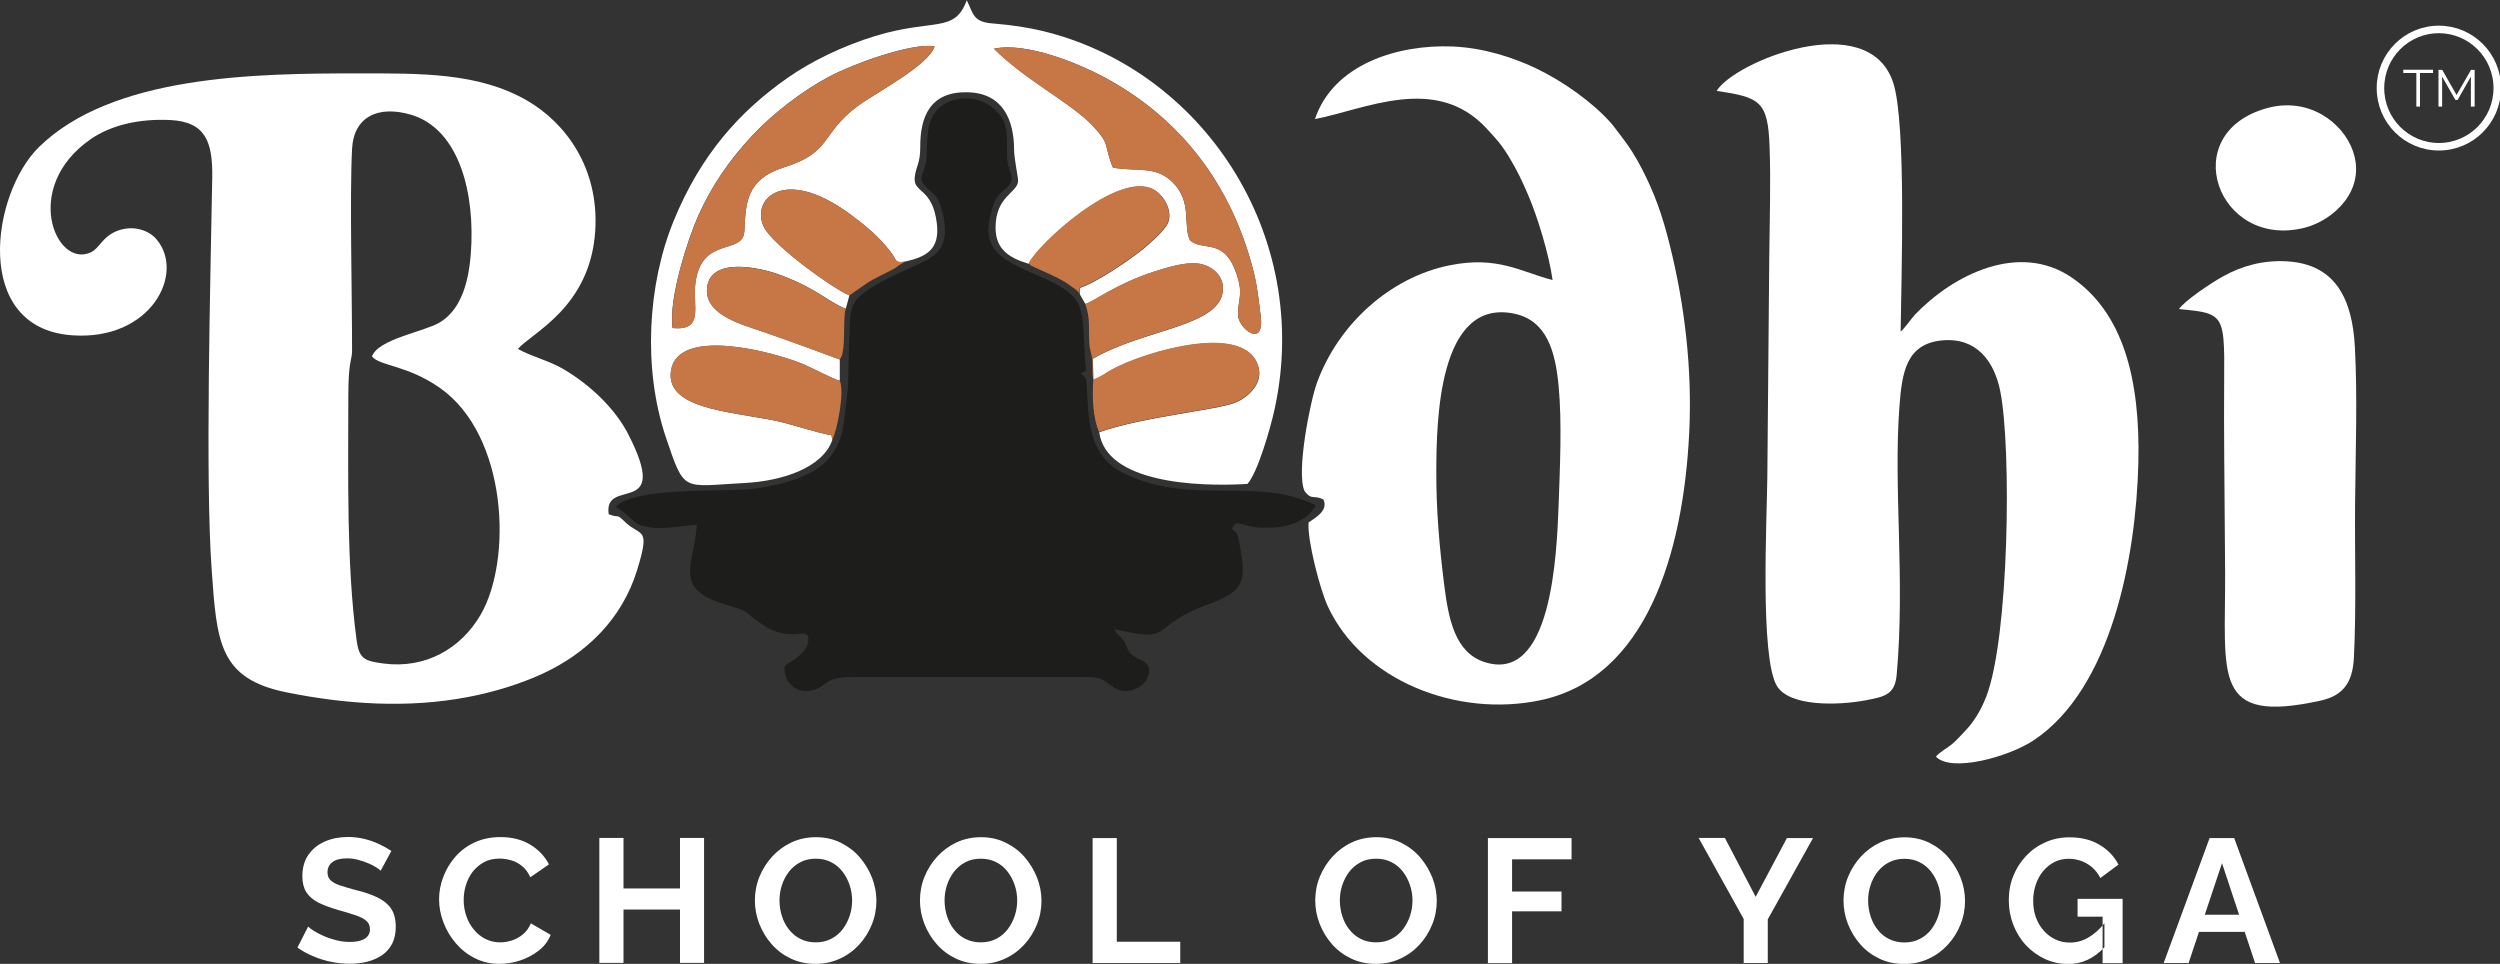 <svg width="166" height="64" viewBox="0 0 166 64" fill="none" xmlns="http://www.w3.org/2000/svg">
<rect x="0" y="0" width="166" height="64" fill="#333333" stroke="none"/>
<g id="Bodhi Logo" clip-path="url(#clip0_115_6685)">
<path id="Vector" fill-rule="evenodd" clip-rule="evenodd" d="M24.705 23.675C25.238 24.317 27.056 24.238 29.23 25.772C33.698 28.924 34.039 37.176 31.908 40.828C30.587 43.096 28.221 44.416 25.479 44.059C24.187 43.888 23.846 43.76 23.675 42.483C23 37.426 23.128 31.585 23.128 26.328C23.128 23.917 23.377 23.91 23.377 23.304C23.384 19.745 23.213 12.983 23.377 9.887C23.483 7.762 25.096 6.97 27.298 7.619C30.509 8.575 31.567 12.869 31.262 16.842C31.105 18.917 30.537 20.608 29.195 21.414C28.165 22.027 25.089 22.519 24.698 23.675H24.705ZM40.418 34.145C40.048 31.606 44.616 34.473 41.704 28.81C40.801 27.055 39.09 25.493 37.413 24.509C36.412 23.924 35.296 23.682 34.387 23.168C35.303 22.105 39.196 20.415 39.523 15.33C39.793 11.121 37.52 8.14 35.012 6.685C31.78 4.809 27.923 4.873 23.76 4.873C16.906 4.873 7.458 5.002 2.592 9.759C-0.569 12.848 -1.862 21.77 4.759 22.262C10.029 22.655 12.331 18.133 10.377 15.872C9.88 15.294 8.872 14.944 7.863 15.301C6.804 15.672 6.62 16.485 6.03 16.756C3.707 17.84 1.427 12.448 5.995 9.26C7.38 8.29 9.262 7.876 11.294 7.969C13.659 8.083 14.128 9.431 14.093 11.792C13.979 18.425 13.617 31.806 14.057 37.854C14.398 42.626 14.526 45.072 19.051 45.978C22.972 46.763 27.056 47.048 31.063 46.285C32.796 45.957 34.55 45.414 36.035 44.73C38.94 43.389 41.299 41.106 42.3 37.868C43.209 34.923 42.556 35.657 41.519 34.673C40.858 34.045 41.214 34.445 40.411 34.145H40.418Z" fill="white"/>
<path id="Vector_2" fill-rule="evenodd" clip-rule="evenodd" d="M40.891 33.665C42.325 34.543 41.857 34.792 43.086 35.006C44.08 35.178 45.245 34.906 46.268 34.849C46.105 37.446 44.677 39.043 47.973 40.078C50.061 40.734 48.953 40.313 50.544 41.418C52.505 42.795 53.627 41.554 53.677 42.395C53.741 43.444 52.221 44.008 52.1 44.243C52.015 45.249 52.831 46.112 53.904 45.848C54.984 45.584 54.607 44.956 56.632 44.956H71.996C73.396 44.956 73.218 45.206 74.014 45.684C74.824 46.169 75.847 45.669 76.124 45.134C76.734 43.95 75.662 43.886 75.179 43.494C74.859 43.237 74.873 42.987 74.66 42.624C74.383 42.139 74.234 42.26 73.978 41.768C78.184 42.745 76.074 41.625 80.286 40.106C82.609 39.264 82.801 38.608 82.296 36.076C82.275 35.976 82.24 35.748 82.211 35.655C82.041 35.12 82.211 35.534 81.977 35.27C81.814 35.085 81.785 35.22 81.842 35.042C81.842 35.028 81.87 34.992 81.877 34.978C82.289 34.193 81.465 35.577 82.062 34.742C82.566 34.785 82.922 34.985 83.603 35.028C84.861 35.113 86.381 34.913 87.169 33.858C87.34 33.63 87.262 33.779 87.361 33.537C83.326 31.59 79.086 33.63 74.603 31.419C72.217 30.242 72.288 27.788 72.16 25.613C72.124 25.014 72.096 25.092 71.741 24.793C72.274 24.571 72.089 24.621 72.053 24.037C71.826 20.163 72.245 19.721 68.736 18.216C66.278 17.168 65.12 16.433 65.852 13.958C66.172 12.874 66.321 12.981 66.932 12.375C67.479 11.833 66.932 11.448 66.875 10.513C66.825 9.7 66.967 8.78 66.648 8.06C66.193 7.011 64.581 6.098 63.068 6.733C61.59 7.354 61.576 8.566 61.526 10.399C61.498 11.462 60.837 11.733 61.455 12.382C62.052 13.01 62.243 12.896 62.535 13.951C63.082 15.934 62.563 16.833 61.164 17.46C60.084 17.945 58.628 18.58 57.719 19.186C56.326 20.121 56.461 20.527 56.376 23.038C56.262 26.247 56.44 24.671 56.035 28.031C55.666 31.119 53.215 31.975 50.139 32.446C48.505 32.695 42.148 32.267 40.891 33.658V33.665Z" fill="#1D1E1B"/>
<path id="Vector_3" fill-rule="evenodd" clip-rule="evenodd" d="M113.984 6.033C116.883 6.468 117.394 6.718 117.501 9.763C117.586 12.167 117.501 14.685 117.479 17.103C117.437 21.953 117.394 26.824 117.351 31.646C117.323 34.535 116.854 43.636 117.984 45.54C118.808 46.924 122.011 46.859 123.943 46.489C125.165 46.253 125.826 46.103 125.939 44.805C126.508 38.493 125.719 32.502 126.117 27.067C126.288 24.713 126.572 22.83 128.958 22.602C131.253 22.388 132.425 24.007 132.816 25.968C133.576 29.763 133.405 42.344 131.885 46.26C131.523 47.188 131.068 47.922 130.493 48.528C130.223 48.807 129.946 49.128 129.612 49.413C129.292 49.677 128.802 49.926 128.546 50.24C129.555 51.31 133.355 50.269 135.025 49.163C140.196 45.733 141.83 37.009 141.986 30.768C142.128 25.127 140.956 20.74 137.554 18.422C134.066 16.054 129.718 18.222 127.154 20.89C126.962 21.09 126.394 21.903 126.202 22.01C126.245 18.508 126.586 8.244 125.719 5.527C124.1 0.434 115.135 4.107 113.984 6.04V6.033Z" fill="white"/>
<path id="Vector_4" fill-rule="evenodd" clip-rule="evenodd" d="M103.497 33.415C103.369 36.924 103.021 45.447 98.539 43.95C96.621 43.308 96.181 41.139 95.889 38.786C95.577 36.304 95.357 33.814 95.371 31.261C95.385 27.987 95.492 19.777 100.542 20.826C102.702 21.275 103.284 23.322 103.497 25.683C103.717 28.073 103.582 30.983 103.497 33.408V33.415ZM87.301 7.909C90.619 7.274 95.335 4.892 98.695 8.515C99.349 9.221 99.697 9.585 100.244 10.498C100.748 11.333 101.075 12.032 101.466 12.938C102.105 14.428 102.858 16.91 103.092 18.593C100.997 18.066 99.463 16.96 96.223 17.623C92.288 18.43 88.871 21.525 87.451 25.405C86.989 26.66 86.051 31.411 86.627 32.616C87.103 33.251 87.237 32.83 87.877 33.172C88.225 33.914 87.308 34.392 86.889 34.692C86.797 35.918 87.678 39.206 88.154 40.234C90.448 45.205 96.756 47.658 102.275 46.496C109.272 45.027 111.766 36.824 112.163 28.75C112.376 24.478 111.851 20.198 110.878 16.29C110.38 14.286 109.876 12.859 109.017 11.197C108.626 10.441 108.193 9.742 107.695 9.107C107.404 8.736 107.177 8.401 106.921 8.116C105.728 6.782 103.788 5.391 101.942 4.514C100.421 3.794 98.475 3.173 96.451 3.087C92.814 2.938 88.523 4.264 87.308 7.923L87.301 7.909Z" fill="white"/>
<path id="Vector_5" fill-rule="evenodd" clip-rule="evenodd" d="M73.904 11.135C73.265 9.623 73.776 9.666 72.604 8.396C71.177 6.856 68.136 5.365 65.998 3.232C68.179 2.776 71.631 4.231 73.243 5.087C78.408 7.833 81.789 12.291 83.245 18.061C83.409 18.724 83.501 19.331 83.586 20.001C83.629 20.365 83.678 20.693 83.714 21.021C83.963 23.168 82.208 21.805 82.201 20.892C82.201 19.872 82.542 19.594 82.165 18.368C81.341 15.679 79.907 16.741 79.019 15.957C78.521 14.987 79.196 13.403 77.854 12.091C76.724 10.985 75.573 11.413 73.897 11.128L73.904 11.135ZM44.659 21.784C44.375 19.837 45.689 15.85 46.343 14.373C47.273 12.284 48.474 10.579 49.951 9.003C51.301 7.555 53.269 6.028 55.101 5.065C56.693 4.231 60.45 2.854 62.056 3.068C61.708 4.317 58.099 6.185 56.941 7.048C54.462 8.888 55.272 10.101 52.068 11.107C49.483 11.92 49.525 13.56 49.426 15.336C49.333 17.005 46.542 15.6 46.165 18.867C45.995 20.379 46.755 21.97 44.659 21.784ZM55.258 29.188L55.222 28.909C54.292 28.731 53.148 28.367 52.21 28.111C49.376 27.333 44.091 27.397 44.56 24.587C45.043 21.713 51.223 23.325 53.276 24.159C53.901 24.416 55.393 25.215 55.762 25.279V23.867C54.128 23.261 52.438 22.64 50.712 22.041C49.34 21.563 46.776 20.935 46.947 19.131C47.138 17.077 50.314 17.711 51.742 18.232C52.665 18.567 53.325 18.888 54.064 19.309C54.704 19.673 55.528 20.272 56.16 20.5L56.401 19.616C55.258 19.131 51.33 16.292 50.726 15.079C49.824 13.261 52.033 10.964 56.465 14.238C57.545 15.037 58.348 15.707 59.143 16.734C59.569 17.276 59.371 17.483 60.102 17.369C61.53 17.048 62.418 16.549 62.205 14.823C61.907 12.405 60.599 12.854 60.742 11.734C60.834 11 61.104 10.857 61.104 9.773C61.097 7.79 61.722 6.043 64.307 6.128C66.623 6.207 67.326 8.018 67.334 9.901C67.334 10.579 67.625 11.82 67.603 12.048C67.518 12.826 66.119 13.033 66.105 15.094C66.097 16.606 67.071 17.141 68.314 17.519C68.839 16.313 74.259 11.278 76.625 12.604C77.307 12.982 77.903 14.052 77.541 14.837C77.321 15.322 76.291 16.228 75.865 16.57C74.998 17.269 72.832 18.753 71.716 19.116L71.702 19.544L72.072 20.186C72.576 20.058 74.153 18.831 76.689 18.025C77.435 17.79 78.671 17.39 79.558 17.505C80.446 17.619 81.207 18.268 81.207 19.145C81.207 21.698 76 21.805 72.569 23.824L72.597 25.215C73.052 25.086 73.379 24.801 73.847 24.544C75.993 23.375 82.89 21.292 83.586 24.473C83.821 25.557 82.812 26.399 82.066 26.72C80.93 27.219 75.929 27.661 72.988 28.703C73.45 32.041 79.381 32.34 82.826 32.133C83.494 31.427 84.36 28.439 84.637 27.155C87.159 15.55 79.8 4.545 69.124 2.034C68.2 1.82 67.213 1.67 66.211 1.585C65.401 1.513 64.819 1.499 64.485 0.658L64.194 0.016C63.384 2.227 61.999 1.207 58.113 2.391C55.989 3.04 53.865 4.067 52.303 5.165C49.113 7.398 46.535 10.265 44.737 14.652C42.99 18.917 42.678 24.509 44.226 29.073C45.476 32.754 45.27 32.29 49.468 32.069C51.898 31.941 54.618 31.085 55.272 29.202L55.258 29.188Z" fill="white"/>
<path id="Vector_6" fill-rule="evenodd" clip-rule="evenodd" d="M144.672 20.52C148.16 20.855 147.655 20.819 147.677 27.724C147.684 31.183 147.733 34.635 147.748 38.094C147.776 44.906 146.867 48.108 154.07 46.525C155.583 46.19 156.215 45.341 156.3 43.657C156.464 40.355 156.35 36.753 156.378 33.415C156.407 30.07 156.542 26.354 156.364 23.044C156.194 19.842 155.071 17.538 151.853 17.353C150.227 17.26 148.849 17.674 147.648 18.33C146.846 18.765 145.055 19.97 144.679 20.527L144.672 20.52Z" fill="white"/>
<path id="Vector_7" fill-rule="evenodd" clip-rule="evenodd" d="M73.899 11.135C75.575 11.42 76.726 10.992 77.856 12.098C79.198 13.41 78.523 14.993 79.021 15.963C79.909 16.748 81.35 15.693 82.167 18.374C82.544 19.601 82.196 19.886 82.203 20.899C82.203 21.812 83.965 23.174 83.716 21.028C83.68 20.7 83.631 20.371 83.588 20.008C83.503 19.337 83.418 18.731 83.247 18.068C81.791 12.29 78.41 7.84 73.246 5.094C71.633 4.238 68.174 2.776 66 3.239C68.131 5.372 71.178 6.862 72.606 8.403C73.778 9.666 73.26 9.63 73.906 11.142L73.899 11.135Z" fill="#C77646"/>
<path id="Vector_8" fill-rule="evenodd" clip-rule="evenodd" d="M44.665 21.785C46.76 21.97 46 20.387 46.171 18.868C46.54 15.601 49.339 17.006 49.431 15.337C49.531 13.561 49.488 11.921 52.074 11.107C55.277 10.102 54.467 8.889 56.947 7.049C58.104 6.186 61.713 4.317 62.061 3.069C60.449 2.855 56.691 4.239 55.107 5.066C53.274 6.029 51.313 7.555 49.957 9.003C48.486 10.58 47.279 12.284 46.348 14.374C45.695 15.851 44.38 19.831 44.665 21.785Z" fill="#C77646"/>
<path id="Vector_9" fill-rule="evenodd" clip-rule="evenodd" d="M150.554 7.174C144.466 8.822 147.23 16.589 153.033 15.12C154.916 14.642 157.153 12.645 156.23 10.02C155.569 8.137 153.31 6.425 150.554 7.174Z" fill="white"/>
<path id="Vector_10" fill-rule="evenodd" clip-rule="evenodd" d="M55.265 29.187C55.613 28.531 56.096 25.92 55.755 25.271C55.385 25.207 53.901 24.408 53.269 24.151C51.223 23.317 45.036 21.705 44.553 24.579C44.084 27.39 49.369 27.325 52.203 28.103C53.141 28.36 54.284 28.73 55.215 28.902L55.25 29.18L55.265 29.187Z" fill="#C77646"/>
<path id="Vector_11" fill-rule="evenodd" clip-rule="evenodd" d="M72.594 25.191C72.516 26.354 72.559 27.752 72.978 28.679C75.919 27.645 80.927 27.195 82.056 26.696C82.802 26.368 83.811 25.534 83.576 24.449C82.887 21.261 75.983 23.344 73.838 24.521C73.369 24.777 73.042 25.063 72.587 25.191H72.594Z" fill="#C77646"/>
<path id="Vector_12" fill-rule="evenodd" clip-rule="evenodd" d="M56.399 19.614C58.025 18.502 57.315 18.887 59.212 17.924C59.553 17.746 59.418 17.803 59.673 17.625L60.107 17.368C59.375 17.482 59.574 17.275 59.148 16.733C58.345 15.713 57.55 15.035 56.47 14.237C52.037 10.963 49.828 13.259 50.73 15.078C51.334 16.298 55.262 19.137 56.406 19.614H56.399Z" fill="#C77646"/>
<path id="Vector_13" fill-rule="evenodd" clip-rule="evenodd" d="M68.304 17.503C68.304 17.503 68.368 17.525 68.375 17.561C68.418 17.703 70.201 18.324 70.961 18.894C71.479 19.279 71.472 19.194 71.685 19.522L71.699 19.094C72.815 18.73 74.981 17.247 75.848 16.548C76.274 16.205 77.304 15.3 77.524 14.815C77.879 14.03 77.283 12.967 76.608 12.582C74.242 11.255 68.823 16.291 68.297 17.496L68.304 17.503Z" fill="#C77646"/>
<path id="Vector_14" fill-rule="evenodd" clip-rule="evenodd" d="M55.753 23.866C56.215 23.424 55.931 21.206 56.158 20.507C55.519 20.279 54.695 19.679 54.063 19.316C53.324 18.895 52.663 18.574 51.74 18.239C50.305 17.725 47.13 17.083 46.945 19.137C46.782 20.935 49.339 21.57 50.71 22.047C52.429 22.646 54.127 23.267 55.753 23.873V23.866Z" fill="#C77646"/>
<path id="Vector_15" fill-rule="evenodd" clip-rule="evenodd" d="M72.062 20.171C72.411 21.219 72.269 21.704 72.332 22.788C72.361 23.323 72.496 23.494 72.531 23.93C72.567 24.372 72.503 24.807 72.595 25.199L72.567 23.808C75.998 21.79 81.205 21.683 81.205 19.129C81.205 18.252 80.445 17.61 79.557 17.489C78.669 17.375 77.433 17.774 76.687 18.009C74.151 18.816 72.574 20.042 72.07 20.171H72.062Z" fill="#C77646"/>
<path id="Vector_16" fill-rule="evenodd" clip-rule="evenodd" d="M161.941 1.955C164.079 1.955 165.819 3.695 165.819 5.849C165.819 8.003 164.086 9.744 161.941 9.744C159.796 9.744 158.062 8.003 158.062 5.849C158.062 3.695 159.796 1.955 161.941 1.955Z" stroke="white" stroke-width="0.5" stroke-miterlimit="2.61"/>
<path id="Vector_17" fill-rule="evenodd" clip-rule="evenodd" d="M161.553 4.845H160.686V7.077H160.445V4.845H159.578V4.631H161.553V4.845ZM164.067 7.077V5.087L163.187 6.635H163.038L162.157 5.087V7.077H161.915V4.638H162.164L163.116 6.307L164.075 4.638H164.316V7.077H164.075H164.067Z" fill="white"/>
<path id="Vector_18" fill-rule="evenodd" clip-rule="evenodd" d="M25.284 57.816C25.227 57.759 25.127 57.687 24.985 57.595C24.843 57.502 24.666 57.409 24.46 57.324C24.254 57.238 24.033 57.16 23.792 57.095C23.55 57.031 23.309 56.995 23.06 56.995C22.627 56.995 22.3 57.074 22.08 57.238C21.86 57.402 21.746 57.63 21.746 57.923C21.746 58.144 21.817 58.329 21.959 58.458C22.101 58.593 22.307 58.7 22.584 58.793C22.861 58.886 23.209 58.986 23.628 59.1C24.168 59.228 24.644 59.392 25.042 59.578C25.44 59.77 25.745 60.013 25.958 60.319C26.172 60.626 26.278 61.032 26.278 61.532C26.278 61.974 26.2 62.352 26.037 62.666C25.873 62.98 25.646 63.236 25.362 63.429C25.078 63.622 24.751 63.764 24.381 63.857C24.019 63.95 23.628 63.992 23.216 63.992C22.805 63.992 22.392 63.95 21.98 63.864C21.569 63.779 21.171 63.657 20.794 63.493C20.411 63.336 20.063 63.144 19.75 62.916L20.46 61.525C20.531 61.596 20.652 61.689 20.83 61.803C21.007 61.917 21.227 62.031 21.483 62.145C21.739 62.259 22.016 62.352 22.321 62.431C22.627 62.509 22.932 62.545 23.238 62.545C23.671 62.545 24.005 62.473 24.225 62.324C24.453 62.181 24.566 61.967 24.566 61.703C24.566 61.453 24.474 61.261 24.296 61.118C24.119 60.975 23.87 60.854 23.55 60.754C23.231 60.647 22.854 60.533 22.421 60.412C21.902 60.262 21.469 60.098 21.114 59.92C20.766 59.734 20.503 59.506 20.332 59.228C20.162 58.95 20.077 58.6 20.077 58.179C20.077 57.616 20.212 57.138 20.482 56.753C20.752 56.368 21.114 56.075 21.569 55.876C22.023 55.676 22.535 55.576 23.096 55.576C23.486 55.576 23.849 55.619 24.197 55.705C24.545 55.79 24.864 55.904 25.17 56.047C25.475 56.19 25.745 56.339 25.987 56.503L25.276 57.816H25.284ZM29.155 59.72C29.155 59.214 29.247 58.715 29.432 58.23C29.617 57.745 29.88 57.295 30.228 56.896C30.576 56.496 31.002 56.175 31.506 55.94C32.011 55.705 32.586 55.583 33.232 55.583C33.992 55.583 34.653 55.747 35.207 56.083C35.761 56.418 36.173 56.853 36.45 57.395L35.214 58.251C35.072 57.937 34.895 57.694 34.667 57.509C34.44 57.324 34.198 57.195 33.943 57.124C33.687 57.053 33.431 57.01 33.183 57.01C32.778 57.01 32.43 57.088 32.131 57.252C31.833 57.416 31.584 57.63 31.378 57.894C31.179 58.158 31.03 58.458 30.931 58.786C30.831 59.114 30.789 59.442 30.789 59.77C30.789 60.134 30.846 60.49 30.966 60.826C31.08 61.168 31.25 61.468 31.464 61.724C31.677 61.988 31.932 62.195 32.231 62.345C32.529 62.495 32.856 62.573 33.211 62.573C33.467 62.573 33.73 62.53 33.992 62.445C34.255 62.359 34.504 62.224 34.724 62.038C34.951 61.853 35.122 61.61 35.25 61.311L36.564 62.074C36.4 62.488 36.138 62.837 35.768 63.122C35.399 63.408 34.987 63.629 34.525 63.779C34.071 63.928 33.616 64 33.161 64C32.572 64 32.032 63.878 31.542 63.629C31.052 63.386 30.633 63.058 30.277 62.645C29.922 62.238 29.652 61.774 29.453 61.268C29.254 60.754 29.155 60.241 29.155 59.72ZM46.75 55.64V63.935H45.152V60.391H41.401V63.935H39.796V55.64H41.401V58.993H45.152V55.64H46.75ZM54.159 64C53.555 64 53.008 63.886 52.511 63.65C52.021 63.415 51.595 63.101 51.239 62.694C50.884 62.295 50.614 61.839 50.416 61.339C50.224 60.84 50.124 60.319 50.124 59.791C50.124 59.264 50.224 58.707 50.43 58.208C50.636 57.709 50.92 57.259 51.282 56.867C51.644 56.475 52.071 56.161 52.561 55.933C53.051 55.705 53.598 55.59 54.187 55.59C54.777 55.59 55.331 55.712 55.821 55.954C56.311 56.197 56.737 56.518 57.086 56.924C57.434 57.331 57.704 57.78 57.903 58.279C58.094 58.779 58.194 59.292 58.194 59.82C58.194 60.348 58.094 60.89 57.888 61.389C57.689 61.888 57.405 62.338 57.043 62.73C56.681 63.122 56.255 63.436 55.764 63.657C55.274 63.886 54.734 64 54.152 64H54.159ZM51.758 59.791C51.758 60.148 51.815 60.498 51.921 60.833C52.028 61.168 52.184 61.468 52.39 61.724C52.596 61.981 52.845 62.195 53.15 62.345C53.449 62.495 53.79 62.573 54.166 62.573C54.543 62.573 54.898 62.495 55.203 62.331C55.509 62.174 55.757 61.96 55.963 61.689C56.162 61.418 56.318 61.118 56.425 60.79C56.532 60.462 56.581 60.127 56.581 59.791C56.581 59.435 56.524 59.085 56.411 58.757C56.297 58.429 56.141 58.13 55.935 57.866C55.729 57.602 55.48 57.395 55.182 57.245C54.884 57.095 54.55 57.017 54.173 57.017C53.775 57.017 53.427 57.095 53.129 57.259C52.831 57.416 52.582 57.63 52.376 57.894C52.177 58.158 52.021 58.458 51.914 58.786C51.808 59.114 51.758 59.449 51.758 59.791ZM65.12 64C64.516 64 63.969 63.886 63.472 63.65C62.981 63.415 62.555 63.101 62.2 62.694C61.845 62.295 61.575 61.839 61.376 61.339C61.184 60.84 61.085 60.319 61.085 59.791C61.085 59.264 61.184 58.707 61.39 58.208C61.596 57.709 61.88 57.259 62.243 56.867C62.605 56.475 63.031 56.161 63.521 55.933C64.011 55.705 64.558 55.59 65.148 55.59C65.738 55.59 66.292 55.712 66.782 55.954C67.272 56.197 67.698 56.518 68.046 56.924C68.394 57.331 68.664 57.78 68.863 58.279C69.055 58.779 69.154 59.292 69.154 59.82C69.154 60.348 69.055 60.89 68.849 61.389C68.65 61.888 68.366 62.338 68.004 62.73C67.641 63.122 67.215 63.436 66.725 63.657C66.235 63.886 65.695 64 65.112 64H65.12ZM62.719 59.791C62.719 60.148 62.776 60.498 62.882 60.833C62.989 61.168 63.145 61.468 63.351 61.724C63.557 61.988 63.806 62.195 64.111 62.345C64.409 62.495 64.75 62.573 65.127 62.573C65.503 62.573 65.858 62.495 66.164 62.331C66.469 62.174 66.718 61.96 66.924 61.689C67.123 61.418 67.279 61.118 67.386 60.79C67.492 60.462 67.542 60.127 67.542 59.791C67.542 59.435 67.485 59.085 67.371 58.757C67.258 58.429 67.101 58.13 66.895 57.866C66.689 57.602 66.441 57.395 66.142 57.245C65.844 57.095 65.51 57.017 65.134 57.017C64.736 57.017 64.388 57.095 64.09 57.259C63.791 57.416 63.543 57.63 63.337 57.894C63.138 58.158 62.981 58.458 62.875 58.786C62.768 59.114 62.719 59.449 62.719 59.791ZM72.55 63.943V55.648H74.155V62.53H78.368V63.943H72.55ZM91.367 64C90.763 64 90.216 63.886 89.719 63.65C89.229 63.415 88.802 63.101 88.447 62.694C88.092 62.295 87.822 61.839 87.623 61.339C87.431 60.84 87.332 60.319 87.332 59.791C87.332 59.264 87.431 58.707 87.638 58.208C87.844 57.709 88.128 57.259 88.49 56.867C88.852 56.475 89.278 56.161 89.769 55.933C90.259 55.705 90.806 55.59 91.395 55.59C91.985 55.59 92.539 55.712 93.029 55.954C93.519 56.197 93.945 56.518 94.293 56.924C94.641 57.331 94.911 57.78 95.11 58.279C95.302 58.779 95.401 59.292 95.401 59.82C95.401 60.348 95.302 60.89 95.096 61.389C94.897 61.888 94.613 62.338 94.251 62.73C93.888 63.122 93.462 63.436 92.972 63.657C92.482 63.886 91.942 64 91.36 64H91.367ZM88.966 59.791C88.966 60.148 89.023 60.498 89.129 60.833C89.236 61.168 89.392 61.468 89.598 61.724C89.804 61.981 90.053 62.195 90.358 62.345C90.656 62.495 90.997 62.573 91.374 62.573C91.75 62.573 92.106 62.495 92.411 62.331C92.716 62.174 92.965 61.96 93.171 61.689C93.37 61.418 93.526 61.118 93.633 60.79C93.739 60.462 93.789 60.127 93.789 59.791C93.789 59.435 93.732 59.085 93.618 58.757C93.505 58.429 93.349 58.13 93.143 57.866C92.937 57.602 92.688 57.395 92.39 57.245C92.091 57.095 91.757 57.017 91.381 57.017C90.983 57.017 90.635 57.095 90.337 57.259C90.038 57.416 89.79 57.63 89.584 57.894C89.385 58.158 89.229 58.458 89.122 58.786C89.016 59.114 88.966 59.449 88.966 59.791ZM98.797 63.943V55.648H104.352V57.06H100.402V59.2H103.684V60.512H100.402V63.95H98.797V63.943ZM114.538 55.648L116.577 59.549L118.651 55.648H120.384L117.38 61.047V63.943H115.781V61.018L112.791 55.64H114.538V55.648ZM126.443 64.007C125.84 64.007 125.293 63.893 124.795 63.657C124.305 63.422 123.879 63.108 123.524 62.702C123.169 62.302 122.899 61.846 122.7 61.346C122.508 60.847 122.409 60.326 122.409 59.799C122.409 59.271 122.508 58.715 122.714 58.215C122.92 57.716 123.204 57.267 123.567 56.874C123.929 56.482 124.355 56.168 124.845 55.94C125.335 55.712 125.882 55.598 126.472 55.598C127.061 55.598 127.616 55.719 128.106 55.961C128.596 56.204 129.022 56.525 129.37 56.931C129.718 57.338 129.988 57.787 130.187 58.286C130.379 58.786 130.478 59.299 130.478 59.827C130.478 60.355 130.379 60.897 130.173 61.396C129.974 61.896 129.69 62.345 129.327 62.737C128.965 63.13 128.539 63.443 128.049 63.664C127.559 63.893 127.019 64.007 126.436 64.007H126.443ZM124.043 59.799C124.043 60.155 124.099 60.505 124.206 60.84C124.312 61.175 124.469 61.475 124.675 61.731C124.881 61.995 125.129 62.202 125.435 62.352C125.733 62.502 126.074 62.58 126.451 62.58C126.827 62.58 127.182 62.502 127.488 62.338C127.793 62.181 128.042 61.967 128.248 61.696C128.447 61.425 128.603 61.125 128.709 60.797C128.816 60.469 128.866 60.134 128.866 59.799C128.866 59.442 128.809 59.093 128.695 58.764C128.582 58.436 128.425 58.137 128.219 57.873C128.013 57.609 127.765 57.402 127.466 57.252C127.168 57.102 126.834 57.024 126.458 57.024C126.06 57.024 125.712 57.102 125.413 57.267C125.115 57.423 124.867 57.638 124.661 57.901C124.462 58.165 124.305 58.465 124.199 58.793C124.092 59.121 124.043 59.456 124.043 59.799ZM137.312 64.007C136.779 64.007 136.268 63.9 135.792 63.679C135.316 63.458 134.897 63.158 134.534 62.773C134.172 62.388 133.895 61.938 133.689 61.425C133.49 60.911 133.384 60.355 133.384 59.756C133.384 59.185 133.483 58.65 133.689 58.151C133.888 57.652 134.172 57.209 134.541 56.824C134.904 56.439 135.33 56.14 135.82 55.926C136.31 55.705 136.843 55.598 137.418 55.598C138.193 55.598 138.86 55.762 139.414 56.097C139.968 56.425 140.388 56.867 140.665 57.409L139.464 58.301C139.251 57.887 138.96 57.573 138.583 57.352C138.207 57.131 137.795 57.024 137.354 57.024C137.006 57.024 136.687 57.095 136.402 57.245C136.118 57.395 135.87 57.595 135.657 57.851C135.444 58.108 135.287 58.408 135.174 58.743C135.06 59.078 135.003 59.435 135.003 59.806C135.003 60.205 135.06 60.569 135.181 60.904C135.301 61.239 135.472 61.532 135.692 61.782C135.912 62.031 136.168 62.231 136.466 62.373C136.758 62.516 137.084 62.587 137.447 62.587C137.866 62.587 138.271 62.48 138.654 62.259C139.038 62.038 139.4 61.724 139.734 61.304V62.894C139.045 63.643 138.235 64.014 137.312 64.014V64.007ZM139.613 60.861V63.95H140.942V59.684H137.951V60.868H139.613V60.861ZM146.724 55.648H148.35L151.391 63.943H149.736L149.047 61.874H146.013L145.324 63.943H143.669L146.717 55.648H146.724ZM148.677 60.74L147.541 57.316L146.397 60.74H148.677Z" fill="white"/>
</g>
<defs>
<clipPath id="clip0_115_6685">
<rect width="166" height="64" fill="white"/>
</clipPath>
</defs>
</svg>
